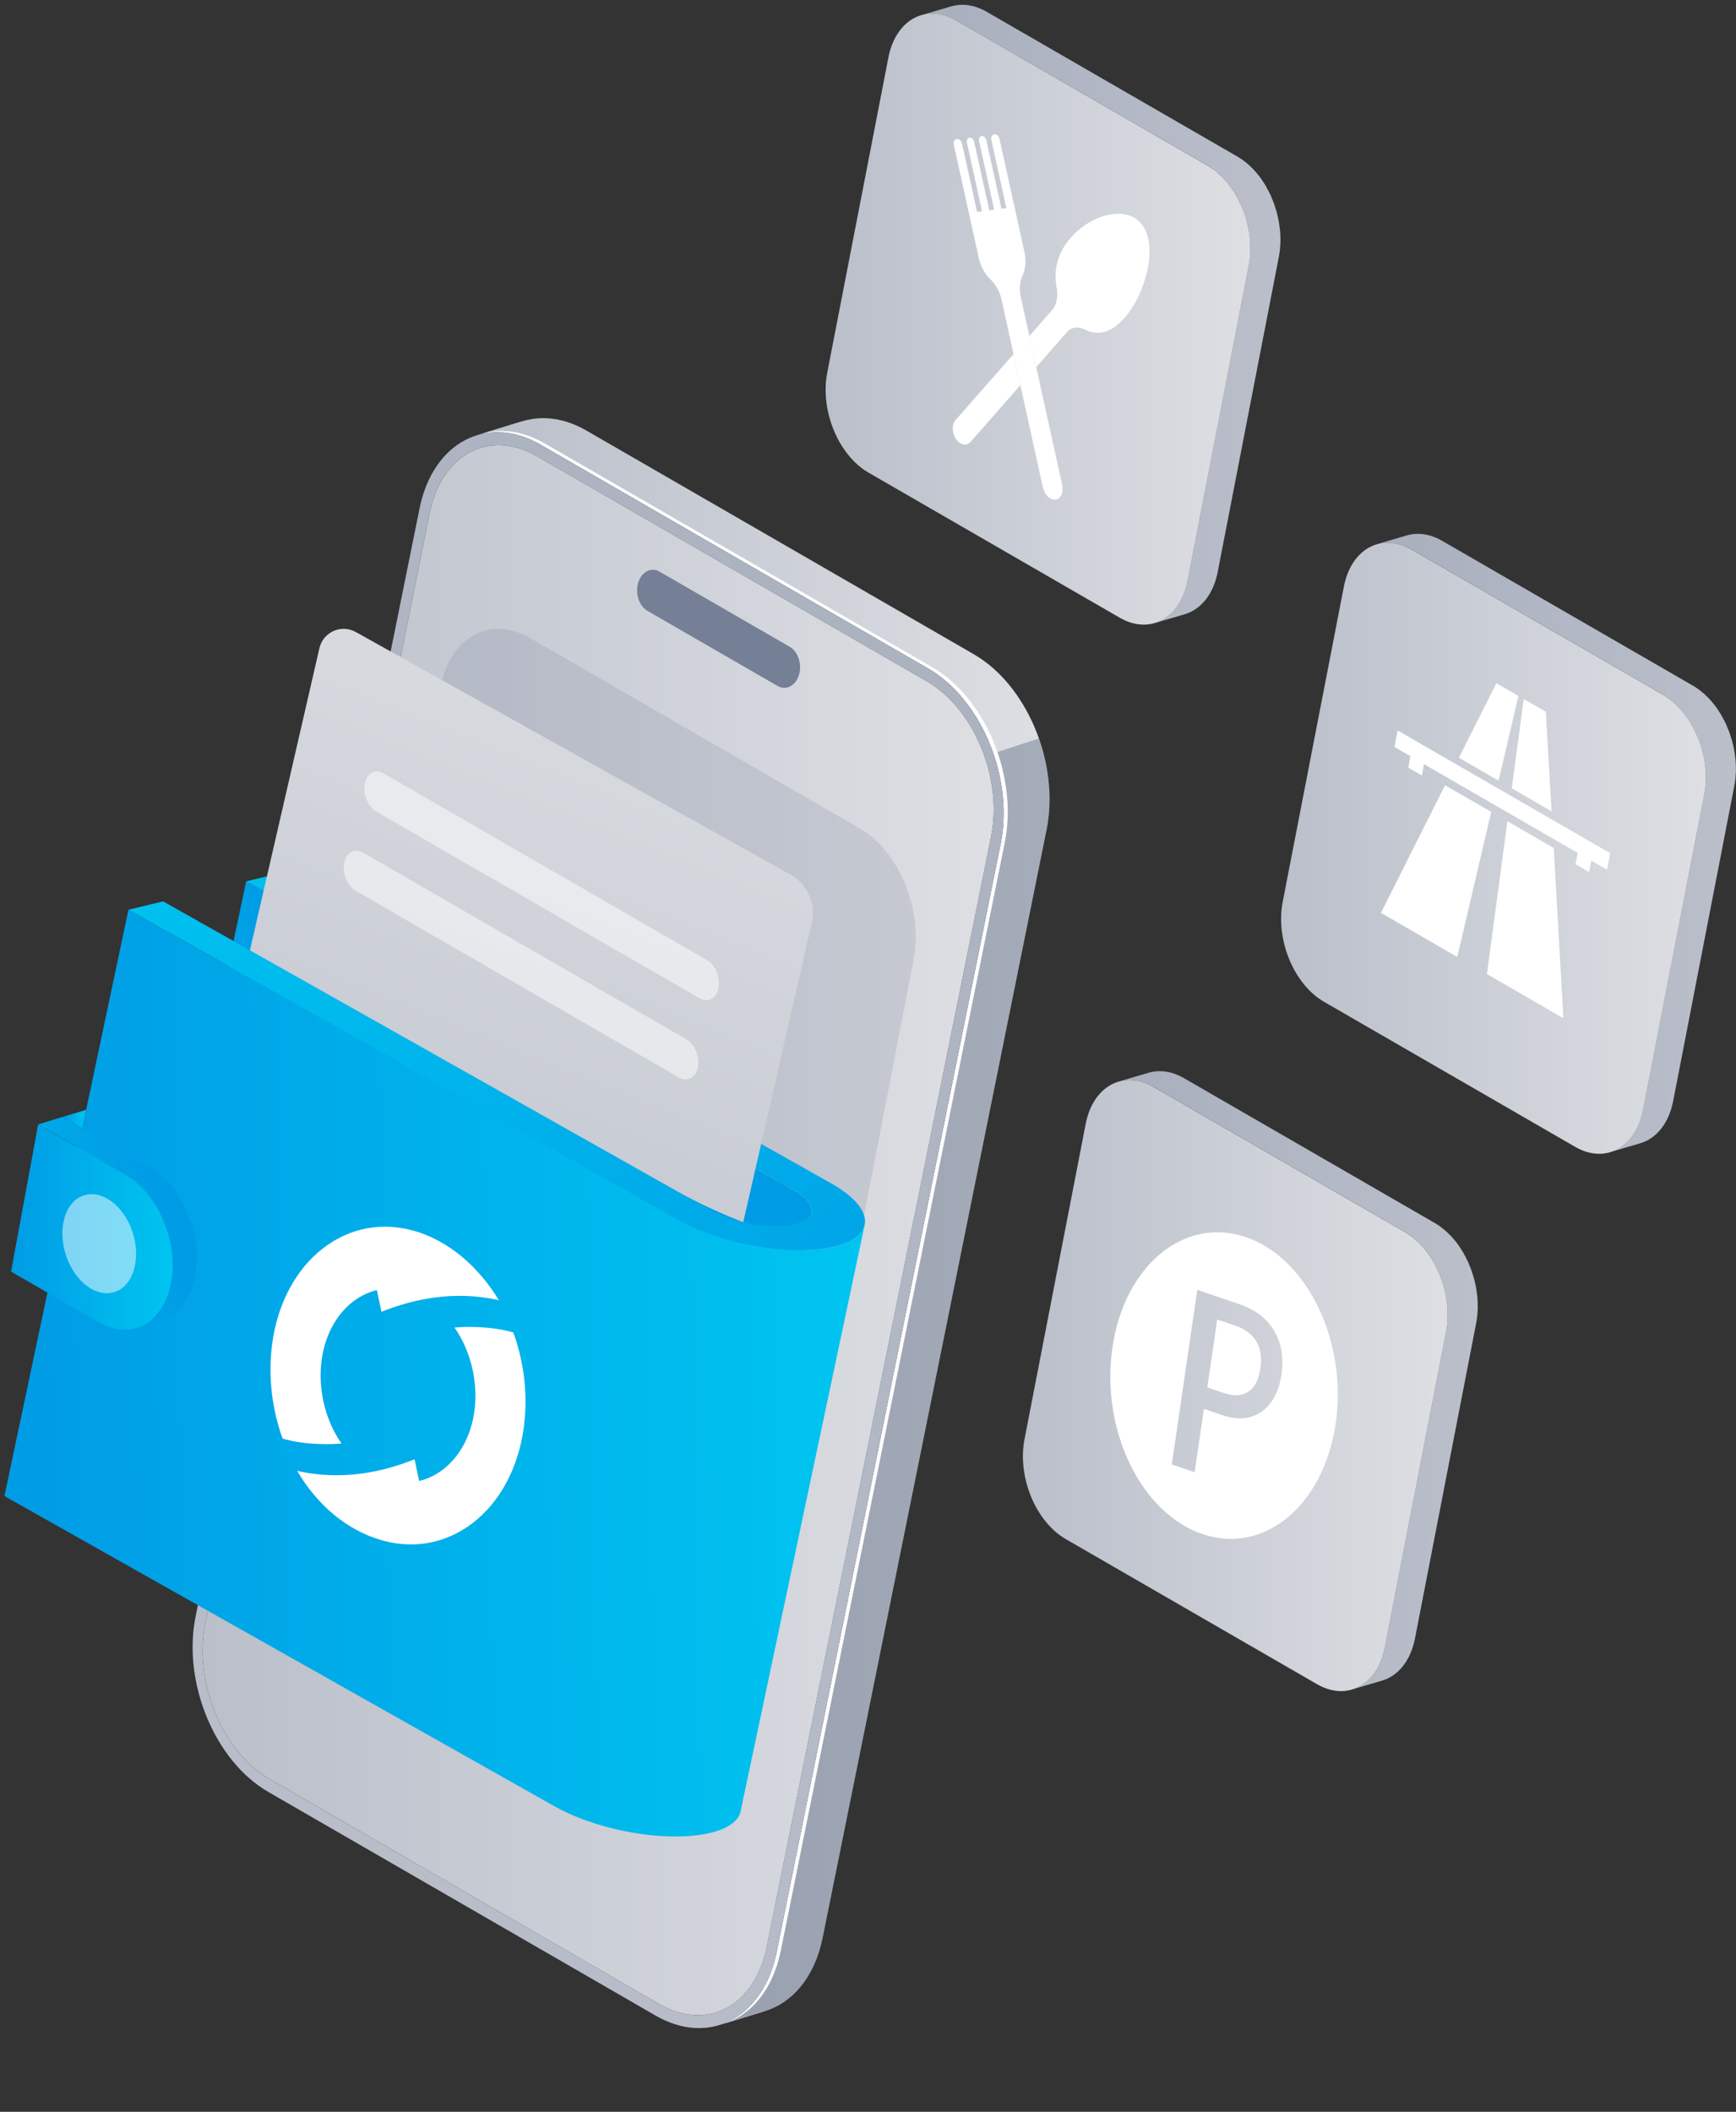 <svg width="319" height="388" viewBox="0 0 319 388" fill="none" xmlns="http://www.w3.org/2000/svg">
<rect x="0" y="0" width="319" height="388" fill="#333333" stroke="none"/>
<g clip-path="url(#clip0_602_23447)">
<path d="M229.756 46.054C229.768 45.654 229.762 45.253 229.745 44.852C229.745 44.75 229.734 44.654 229.723 44.553C229.706 44.27 229.683 43.988 229.649 43.706C229.598 43.237 229.536 42.775 229.452 42.306C229.44 42.244 229.435 42.182 229.423 42.12C229.327 41.623 229.215 41.132 229.085 40.647C229.045 40.5 229 40.359 228.955 40.212C228.859 39.879 228.752 39.54 228.639 39.213C228.582 39.044 228.515 38.88 228.452 38.711C228.334 38.394 228.204 38.078 228.069 37.768C228.001 37.61 227.928 37.452 227.854 37.294C227.657 36.876 227.442 36.464 227.216 36.063C227.177 35.99 227.137 35.911 227.098 35.843C227.047 35.758 226.996 35.679 226.945 35.595C226.787 35.329 226.618 35.064 226.449 34.81C226.37 34.691 226.285 34.578 226.206 34.466C226.065 34.268 225.924 34.076 225.777 33.89C225.613 33.681 225.444 33.483 225.274 33.28C225.15 33.139 225.032 32.998 224.902 32.857C224.716 32.659 224.529 32.473 224.337 32.287C224.213 32.168 224.089 32.044 223.965 31.925C223.75 31.734 223.519 31.553 223.293 31.372C223.18 31.282 223.073 31.186 222.955 31.101C222.61 30.847 222.255 30.61 221.888 30.401L175.719 3.764C175.42 3.595 175.121 3.442 174.827 3.307C174.731 3.261 174.636 3.228 174.534 3.188C174.336 3.103 174.133 3.024 173.936 2.957C173.8 2.912 173.67 2.872 173.535 2.833C173.394 2.793 173.253 2.748 173.117 2.72C172.982 2.686 172.846 2.663 172.716 2.641C172.581 2.612 172.44 2.59 172.304 2.573C172.129 2.55 171.949 2.533 171.774 2.522C171.706 2.522 171.644 2.511 171.576 2.505C171.333 2.494 171.091 2.499 170.848 2.516C170.808 2.516 170.769 2.528 170.729 2.528C170.532 2.545 170.34 2.567 170.148 2.595C170.075 2.607 170.007 2.618 169.933 2.635C169.719 2.674 169.51 2.72 169.307 2.782L174.85 1.156C174.985 1.116 175.127 1.077 175.268 1.049C175.335 1.032 175.409 1.021 175.482 1.009C175.55 0.998 175.623 0.981 175.691 0.97C175.883 0.936 176.075 0.913 176.272 0.902C176.312 0.902 176.352 0.891 176.385 0.891C176.397 0.891 176.408 0.891 176.414 0.891C176.645 0.879 176.876 0.874 177.108 0.885C177.17 0.885 177.238 0.896 177.3 0.896C177.441 0.908 177.576 0.913 177.718 0.925C177.757 0.925 177.797 0.942 177.83 0.942C177.966 0.958 178.107 0.987 178.243 1.009C178.378 1.032 178.513 1.06 178.649 1.088C178.79 1.122 178.926 1.162 179.067 1.201C179.168 1.229 179.264 1.252 179.366 1.286C179.4 1.297 179.434 1.314 179.467 1.325C179.665 1.393 179.863 1.472 180.066 1.557C180.162 1.596 180.263 1.63 180.359 1.675C180.658 1.811 180.952 1.963 181.251 2.133L227.414 28.787C227.781 28.996 228.136 29.233 228.481 29.487C228.594 29.572 228.706 29.668 228.819 29.758C229.045 29.933 229.271 30.113 229.491 30.311C229.621 30.424 229.739 30.548 229.864 30.667C230.056 30.853 230.248 31.039 230.434 31.237C230.558 31.372 230.682 31.513 230.801 31.654C230.97 31.852 231.139 32.055 231.303 32.264C231.354 32.326 231.41 32.383 231.455 32.45C231.551 32.575 231.642 32.71 231.732 32.84C231.817 32.953 231.896 33.071 231.975 33.184C232.15 33.438 232.313 33.704 232.472 33.969C232.522 34.054 232.573 34.133 232.624 34.217C232.635 34.234 232.647 34.251 232.652 34.268C232.686 34.325 232.709 34.387 232.742 34.443C232.968 34.844 233.183 35.256 233.38 35.674C233.414 35.741 233.448 35.803 233.482 35.865C233.521 35.956 233.555 36.052 233.595 36.148C233.73 36.458 233.86 36.774 233.979 37.09C234.018 37.192 234.069 37.294 234.103 37.401C234.125 37.463 234.142 37.531 234.165 37.593C234.278 37.92 234.385 38.253 234.481 38.592C234.515 38.705 234.56 38.818 234.588 38.936C234.594 38.965 234.6 38.998 234.611 39.027C234.741 39.512 234.859 40.003 234.95 40.5C234.95 40.511 234.95 40.522 234.955 40.528C234.967 40.579 234.967 40.635 234.978 40.686C235.062 41.149 235.125 41.612 235.175 42.08C235.181 42.142 235.198 42.21 235.204 42.272C235.226 42.492 235.232 42.707 235.249 42.927C235.254 43.029 235.266 43.125 235.271 43.226C235.288 43.605 235.294 43.983 235.288 44.361C235.288 44.383 235.288 44.406 235.288 44.429C235.283 44.733 235.254 45.038 235.232 45.343C235.221 45.495 235.215 45.654 235.198 45.806C235.147 46.263 235.085 46.715 235 47.161L223.762 105.076C222.955 109.236 220.629 111.996 217.699 112.854L212.156 114.48C215.08 113.622 217.411 110.862 218.219 106.701L229.457 48.786C229.542 48.34 229.61 47.889 229.655 47.432C229.672 47.279 229.672 47.121 229.689 46.969C229.711 46.664 229.739 46.359 229.745 46.054H229.756Z" fill="url(#paint0_linear_602_23447)"/>
<path d="M175.719 3.764C170.182 0.569 164.599 3.606 163.25 10.554L152.011 68.469C150.662 75.412 154.055 83.637 159.598 86.838L205.761 113.492C211.298 116.687 216.881 113.644 218.23 106.701L229.469 48.786C230.818 41.838 227.425 33.619 221.882 30.418L175.719 3.764Z" fill="url(#paint1_linear_602_23447)"/>
<path d="M186.247 65.049L175.578 77.185C174.799 78.071 174.946 79.911 175.968 81.029C176.137 81.215 176.312 81.356 176.498 81.463C177.147 81.842 177.864 81.734 178.339 81.198L187.5 70.772L186.241 65.049M208.408 39.997C205.191 38.14 199.964 40.014 196.752 43.672C194.279 46.489 193.596 49.672 194.149 52.67C194.46 54.357 194.206 55.983 193.348 56.96L189.148 61.735L190.407 67.453L196.063 61.018C196.921 60.047 198.191 59.934 199.427 60.572C201.629 61.696 204.141 61.25 206.613 58.433C210.463 54.053 212.766 45.614 210.039 41.538C209.593 40.866 209.035 40.353 208.402 39.992" fill="white"/>
<path d="M183.159 24.768C183.39 24.903 183.594 25.185 183.667 25.53L188.239 46.269C188.6 47.917 188.442 49.463 187.901 50.626C187.393 51.71 187.263 53.116 187.573 54.544L189.159 61.741L190.418 67.459L195.165 88.999C195.425 90.201 195.092 91.376 194.296 91.703C193.873 91.884 193.415 91.816 192.998 91.579C192.371 91.218 191.841 90.461 191.637 89.547L187.5 70.772L186.241 65.049L184.023 54.995C183.707 53.567 182.978 52.269 182.036 51.371C181.02 50.401 180.207 48.978 179.84 47.335L175.273 26.602C175.155 26.089 175.364 25.631 175.73 25.586L175.917 25.564C176.035 25.547 176.159 25.581 176.272 25.643C176.504 25.778 176.707 26.06 176.78 26.405L179.541 38.93L180.455 38.812L177.695 26.292C177.582 25.778 177.791 25.321 178.158 25.281C178.282 25.264 178.406 25.293 178.519 25.36C178.75 25.496 178.948 25.778 179.021 26.117L181.782 38.642L182.69 38.53L179.93 26.004C179.817 25.49 180.026 25.044 180.393 24.994C180.512 24.977 180.636 25.01 180.749 25.073C180.98 25.208 181.183 25.49 181.262 25.835L184.017 38.355L184.931 38.236L182.177 25.716C182.064 25.202 182.267 24.751 182.634 24.706L182.803 24.683C182.922 24.666 183.046 24.7 183.159 24.768Z" fill="white"/>
<path d="M313.446 143.273C313.457 142.873 313.451 142.472 313.434 142.071C313.434 141.969 313.423 141.873 313.412 141.772C313.395 141.49 313.372 141.207 313.338 140.925C313.288 140.457 313.225 139.994 313.141 139.525C313.129 139.463 313.124 139.401 313.113 139.339C313.017 138.842 312.904 138.351 312.774 137.866C312.734 137.719 312.689 137.578 312.644 137.431C312.548 137.098 312.441 136.759 312.328 136.432C312.271 136.263 312.204 136.099 312.142 135.93C312.023 135.613 311.893 135.297 311.758 134.987C311.69 134.829 311.617 134.671 311.543 134.513C311.346 134.095 311.131 133.683 310.905 133.282C310.866 133.209 310.826 133.13 310.787 133.062C310.736 132.977 310.685 132.898 310.635 132.814C310.476 132.548 310.307 132.283 310.138 132.029C310.059 131.91 309.974 131.798 309.895 131.685C309.754 131.487 309.613 131.295 309.466 131.109C309.302 130.9 309.133 130.703 308.964 130.499C308.839 130.358 308.721 130.217 308.591 130.076C308.405 129.878 308.219 129.692 308.027 129.506C307.902 129.387 307.778 129.263 307.654 129.145C307.44 128.953 307.208 128.772 306.982 128.591C306.869 128.501 306.762 128.405 306.644 128.32C306.299 128.066 305.944 127.829 305.577 127.62L259.414 100.966C259.115 100.797 258.816 100.644 258.522 100.509C258.426 100.464 258.33 100.43 258.229 100.39C258.031 100.306 257.828 100.227 257.63 100.159C257.495 100.114 257.365 100.074 257.23 100.035C257.089 99.995 256.947 99.95 256.812 99.922C256.676 99.888 256.541 99.865 256.411 99.843C256.276 99.814 256.135 99.792 255.999 99.775C255.824 99.752 255.643 99.736 255.468 99.724C255.401 99.724 255.339 99.713 255.271 99.707C255.028 99.696 254.785 99.702 254.543 99.719C254.503 99.719 254.464 99.73 254.424 99.73C254.227 99.747 254.035 99.769 253.843 99.798C253.769 99.809 253.702 99.82 253.628 99.837C253.414 99.877 253.205 99.922 253.002 99.984L258.545 98.358C258.68 98.319 258.821 98.279 258.963 98.251C259.03 98.234 259.104 98.223 259.177 98.211C259.245 98.2 259.318 98.183 259.386 98.172C259.578 98.138 259.77 98.115 259.967 98.104C260.007 98.104 260.046 98.093 260.08 98.093C260.092 98.093 260.103 98.093 260.108 98.093C260.34 98.082 260.571 98.076 260.803 98.087C260.865 98.087 260.933 98.099 260.995 98.099C261.136 98.11 261.271 98.115 261.412 98.127C261.452 98.127 261.491 98.144 261.525 98.144C261.661 98.161 261.802 98.189 261.937 98.211C262.073 98.234 262.208 98.262 262.344 98.29C262.485 98.324 262.62 98.364 262.761 98.403C262.863 98.431 262.959 98.454 263.061 98.488C263.095 98.499 263.128 98.516 263.162 98.528C263.36 98.595 263.557 98.674 263.761 98.759C263.857 98.798 263.958 98.832 264.054 98.877C264.353 99.013 264.647 99.165 264.946 99.335L311.109 125.989C311.476 126.198 311.831 126.435 312.176 126.689C312.288 126.774 312.401 126.87 312.514 126.96C312.74 127.135 312.966 127.316 313.186 127.513C313.316 127.626 313.434 127.75 313.558 127.869C313.75 128.055 313.942 128.241 314.129 128.439C314.253 128.574 314.377 128.716 314.496 128.857C314.665 129.054 314.834 129.257 314.998 129.466C315.049 129.528 315.105 129.585 315.15 129.653C315.246 129.777 315.337 129.912 315.427 130.042C315.512 130.155 315.591 130.274 315.67 130.386C315.845 130.64 316.008 130.906 316.166 131.171C316.217 131.256 316.268 131.335 316.319 131.419C316.33 131.436 316.341 131.453 316.347 131.47C316.381 131.527 316.403 131.589 316.437 131.645C316.663 132.046 316.878 132.458 317.075 132.876C317.109 132.943 317.143 133.006 317.177 133.068C317.216 133.158 317.25 133.254 317.29 133.35C317.425 133.66 317.555 133.976 317.674 134.293C317.713 134.394 317.764 134.496 317.798 134.603C317.82 134.665 317.837 134.733 317.86 134.795C317.973 135.122 318.08 135.455 318.176 135.794C318.21 135.907 318.255 136.02 318.283 136.138C318.289 136.167 318.294 136.2 318.306 136.229C318.436 136.714 318.554 137.205 318.644 137.702C318.644 137.713 318.644 137.725 318.65 137.73C318.661 137.781 318.661 137.837 318.673 137.888C318.757 138.351 318.819 138.814 318.87 139.283C318.876 139.345 318.893 139.412 318.898 139.474C318.921 139.695 318.927 139.909 318.944 140.129C318.949 140.231 318.961 140.327 318.966 140.428C318.983 140.807 318.989 141.185 318.983 141.563C318.983 141.586 318.983 141.608 318.983 141.631C318.977 141.936 318.949 142.24 318.927 142.545C318.915 142.698 318.91 142.856 318.893 143.008C318.842 143.465 318.78 143.917 318.695 144.363L307.457 202.278C306.649 206.438 304.324 209.198 301.394 210.056L295.851 211.682C298.775 210.824 301.106 208.064 301.913 203.904L313.152 145.988C313.237 145.543 313.304 145.091 313.35 144.634C313.367 144.481 313.367 144.323 313.384 144.171C313.406 143.866 313.434 143.561 313.44 143.256L313.446 143.273Z" fill="url(#paint2_linear_602_23447)"/>
<path d="M259.414 100.983C253.877 97.788 248.294 100.825 246.945 107.773L235.706 165.688C234.357 172.631 237.75 180.856 243.293 184.056L289.455 210.711C294.993 213.906 300.576 210.863 301.925 203.92L313.163 146.005C314.512 139.056 311.12 130.838 305.577 127.637L259.414 100.983Z" fill="url(#paint3_linear_602_23447)"/>
<path d="M276.998 150.882L285.504 155.798L287.288 187.082L273.233 178.964L276.998 150.882Z" fill="white"/>
<path d="M279.995 128.422L284.054 130.77L285.115 149.065L277.794 144.837L279.995 128.422Z" fill="white"/>
<path d="M274.96 125.515L279.019 127.863L275.378 143.437L268.079 139.226L274.96 125.515Z" fill="white"/>
<path d="M265.539 144.267L274.017 149.166L267.785 175.821L253.758 167.72L265.539 144.267Z" fill="white"/>
<path d="M256.818 134.202L273.978 144.114L278.714 146.846L295.868 156.747L295.309 159.795L292.408 158.119L292.018 160.23L289.518 158.785L289.902 156.696L278.149 149.917L273.419 147.179L261.661 140.394L261.283 142.483L258.782 141.038L259.166 138.927L256.259 137.25L256.818 134.202Z" fill="white"/>
<path d="M98.674 83.818C89.97 78.788 81.147 83.428 78.974 94.181L37.717 298.295C35.544 309.048 40.844 321.839 49.548 326.863L121.157 368.205C129.862 373.235 138.684 368.595 140.857 357.842L182.115 153.728C184.288 142.975 178.988 130.184 170.284 125.16L98.674 83.818Z" fill="url(#paint4_linear_602_23447)"/>
<path d="M87.639 79.968C87.842 79.906 88.051 79.849 88.26 79.798C88.553 79.719 88.853 79.663 89.152 79.606C89.231 79.595 89.304 79.584 89.377 79.573C89.637 79.533 89.903 79.499 90.168 79.471C90.219 79.465 90.269 79.46 90.326 79.454C90.659 79.426 90.998 79.414 91.336 79.414H91.562C91.906 79.42 92.251 79.437 92.601 79.465C92.719 79.477 92.843 79.493 92.962 79.505C93.086 79.522 93.205 79.533 93.329 79.55C93.453 79.567 93.577 79.589 93.701 79.612C93.826 79.635 93.95 79.651 94.074 79.674L94.447 79.759C94.571 79.787 94.695 79.809 94.819 79.843C94.943 79.872 95.073 79.911 95.197 79.945C95.321 79.979 95.446 80.013 95.575 80.052C95.632 80.069 95.688 80.086 95.745 80.109C95.976 80.176 96.202 80.255 96.433 80.34C96.529 80.374 96.625 80.413 96.721 80.447C96.913 80.521 97.105 80.6 97.303 80.684C97.404 80.73 97.506 80.775 97.608 80.82C97.805 80.905 98.003 81.001 98.206 81.102C98.296 81.142 98.386 81.187 98.477 81.232C98.765 81.379 99.047 81.537 99.335 81.701L170.521 122.8C170.831 122.975 171.136 123.167 171.435 123.359C171.542 123.426 171.638 123.5 171.746 123.568C171.937 123.703 172.135 123.833 172.327 123.974C172.451 124.059 172.564 124.149 172.683 124.239C172.852 124.369 173.027 124.493 173.196 124.629C173.32 124.73 173.445 124.838 173.563 124.939C173.721 125.069 173.885 125.199 174.037 125.334C174.167 125.447 174.286 125.56 174.41 125.673C174.557 125.809 174.709 125.944 174.856 126.085C174.98 126.204 175.099 126.328 175.223 126.452C175.364 126.593 175.505 126.729 175.646 126.875L176.002 127.265C176.137 127.412 176.273 127.558 176.408 127.705C176.521 127.841 176.64 127.982 176.752 128.117C176.882 128.27 177.012 128.422 177.136 128.574C177.181 128.625 177.221 128.682 177.26 128.733C177.593 129.15 177.915 129.579 178.231 130.02C178.277 130.087 178.327 130.155 178.378 130.223C178.7 130.68 179.005 131.148 179.304 131.628C179.372 131.741 179.439 131.848 179.507 131.961C179.699 132.283 179.891 132.605 180.072 132.932C180.122 133.023 180.179 133.113 180.23 133.209C180.455 133.621 180.67 134.044 180.884 134.468C180.941 134.58 180.992 134.699 181.048 134.818C181.184 135.105 181.319 135.388 181.449 135.681C181.511 135.822 181.573 135.969 181.635 136.116C181.754 136.392 181.872 136.669 181.979 136.951C182.042 137.092 182.098 137.239 182.154 137.386C182.267 137.679 182.369 137.967 182.476 138.261C182.516 138.385 182.561 138.504 182.606 138.628C182.747 139.045 182.877 139.463 183.007 139.881C183.024 139.943 183.041 140.005 183.058 140.067C183.165 140.434 183.266 140.801 183.362 141.168C183.396 141.315 183.43 141.461 183.464 141.603C183.537 141.896 183.605 142.19 183.667 142.483C183.701 142.636 183.735 142.788 183.763 142.946C183.831 143.279 183.893 143.618 183.949 143.956C183.972 144.086 184 144.216 184.017 144.346C184.091 144.803 184.158 145.26 184.209 145.723C184.215 145.768 184.22 145.813 184.226 145.864C184.283 146.367 184.322 146.869 184.356 147.371C184.362 147.496 184.373 147.62 184.378 147.744C184.407 148.275 184.424 148.811 184.424 149.341C184.424 149.466 184.418 149.584 184.418 149.708C184.418 150.019 184.407 150.335 184.395 150.651C184.39 150.803 184.378 150.961 184.373 151.12C184.356 151.407 184.333 151.695 184.311 151.978C184.294 152.136 184.283 152.294 184.266 152.452C184.232 152.751 184.198 153.05 184.158 153.344C184.136 153.485 184.119 153.62 184.102 153.756C184.034 154.185 183.961 154.614 183.876 155.037L142.72 358.632C141.281 365.755 137.256 370.502 132.182 372.06L139.858 369.701C144.927 368.149 148.958 363.401 150.397 356.278L191.553 152.683C191.638 152.26 191.711 151.831 191.779 151.402C191.796 151.266 191.813 151.125 191.83 150.99C191.875 150.691 191.909 150.397 191.942 150.098C191.959 149.94 191.971 149.782 191.988 149.624C192.01 149.336 192.033 149.048 192.05 148.76C192.05 148.608 192.067 148.45 192.072 148.292C192.084 147.981 192.095 147.665 192.095 147.349C192.095 147.23 192.1 147.106 192.1 146.982C192.1 146.451 192.084 145.921 192.055 145.384C192.055 145.26 192.038 145.136 192.033 145.018C191.999 144.51 191.954 144.007 191.897 143.505C191.897 143.46 191.892 143.414 191.886 143.369C191.835 142.906 191.767 142.444 191.694 141.986C191.677 141.857 191.649 141.727 191.626 141.597C191.57 141.258 191.508 140.925 191.44 140.586C191.412 140.434 191.378 140.282 191.344 140.124C191.282 139.83 191.214 139.542 191.141 139.249C191.107 139.102 191.073 138.961 191.034 138.814C190.943 138.441 190.842 138.075 190.734 137.708C190.712 137.646 190.701 137.589 190.684 137.527C190.554 137.104 190.418 136.686 190.277 136.268C190.238 136.15 190.193 136.031 190.153 135.907C190.046 135.613 189.939 135.32 189.831 135.032C189.775 134.885 189.718 134.739 189.656 134.592C189.549 134.315 189.431 134.039 189.312 133.762C189.25 133.615 189.188 133.468 189.126 133.322C188.996 133.034 188.86 132.746 188.725 132.464C188.668 132.345 188.618 132.227 188.556 132.114C188.347 131.685 188.132 131.267 187.906 130.849C187.856 130.759 187.799 130.669 187.748 130.578C187.568 130.251 187.376 129.924 187.184 129.607C187.116 129.495 187.048 129.382 186.981 129.274C186.682 128.795 186.371 128.326 186.055 127.869C186.004 127.795 185.953 127.728 185.903 127.66C185.592 127.22 185.27 126.791 184.937 126.373C184.892 126.322 184.858 126.271 184.813 126.221C184.689 126.063 184.559 125.91 184.429 125.758C184.316 125.622 184.198 125.487 184.085 125.351C183.949 125.199 183.814 125.052 183.679 124.905C183.56 124.776 183.441 124.646 183.323 124.522C183.182 124.375 183.041 124.234 182.894 124.093C182.775 123.974 182.657 123.85 182.533 123.731C182.386 123.59 182.233 123.455 182.087 123.319C181.963 123.206 181.838 123.088 181.714 122.981C181.562 122.845 181.398 122.715 181.24 122.58C181.116 122.478 180.997 122.377 180.873 122.275C180.704 122.139 180.529 122.015 180.359 121.885C180.241 121.795 180.122 121.699 180.004 121.614C179.812 121.473 179.614 121.344 179.417 121.214C179.315 121.146 179.214 121.073 179.112 121.005C178.813 120.807 178.508 120.621 178.197 120.44L107.012 79.341C106.724 79.177 106.442 79.025 106.154 78.878C106.063 78.833 105.973 78.788 105.883 78.743C105.68 78.647 105.482 78.551 105.284 78.46C105.183 78.415 105.081 78.37 104.974 78.325C104.782 78.246 104.59 78.167 104.398 78.094C104.302 78.054 104.206 78.02 104.11 77.981C103.879 77.902 103.647 77.823 103.422 77.749C103.365 77.732 103.309 77.71 103.247 77.693C103.122 77.653 102.998 77.625 102.874 77.591C102.75 77.552 102.62 77.518 102.496 77.484C102.372 77.456 102.247 77.427 102.123 77.405C101.999 77.377 101.875 77.343 101.751 77.32C101.627 77.298 101.502 77.275 101.378 77.258C101.254 77.236 101.13 77.213 101.006 77.196C100.881 77.179 100.763 77.168 100.639 77.151C100.515 77.134 100.396 77.123 100.277 77.111C99.927 77.078 99.583 77.066 99.239 77.061H99.013C98.674 77.061 98.336 77.072 98.003 77.1C97.946 77.1 97.895 77.111 97.839 77.117C97.579 77.14 97.314 77.173 97.054 77.213C96.981 77.224 96.902 77.236 96.829 77.252C96.529 77.303 96.23 77.365 95.937 77.439C95.829 77.467 95.728 77.49 95.626 77.518C95.519 77.546 95.412 77.58 95.31 77.614L87.639 79.968Z" fill="white"/>
<path d="M88.395 79.736C88.598 79.674 88.807 79.618 89.016 79.567C89.309 79.488 89.609 79.431 89.908 79.375C89.987 79.364 90.06 79.352 90.134 79.341C90.393 79.302 90.659 79.268 90.924 79.239C90.975 79.234 91.025 79.228 91.082 79.222C91.415 79.194 91.754 79.183 92.092 79.183H92.318C92.662 79.189 93.007 79.206 93.357 79.234C93.475 79.245 93.6 79.262 93.718 79.273C93.842 79.29 93.961 79.302 94.085 79.318C94.209 79.335 94.333 79.358 94.457 79.38C94.582 79.403 94.706 79.42 94.83 79.443C94.954 79.471 95.078 79.499 95.203 79.527C95.327 79.555 95.451 79.578 95.575 79.612C95.699 79.64 95.829 79.68 95.953 79.714C96.078 79.747 96.202 79.781 96.332 79.821C96.388 79.838 96.444 79.855 96.501 79.877C96.732 79.945 96.958 80.024 97.189 80.109C97.285 80.143 97.381 80.182 97.477 80.216C97.669 80.289 97.861 80.368 98.059 80.453C98.16 80.498 98.262 80.543 98.364 80.588C98.561 80.673 98.759 80.769 98.962 80.871C99.052 80.91 99.143 80.955 99.233 81.001C99.521 81.147 99.803 81.305 100.091 81.469L171.277 122.568C171.587 122.743 171.892 122.935 172.191 123.127C172.298 123.195 172.394 123.268 172.502 123.336C172.694 123.472 172.891 123.601 173.083 123.743C173.207 123.827 173.32 123.918 173.439 124.008C173.608 124.138 173.783 124.262 173.952 124.397C174.077 124.499 174.201 124.606 174.319 124.708C174.477 124.838 174.641 124.967 174.793 125.103C174.923 125.216 175.042 125.329 175.166 125.442C175.313 125.577 175.465 125.713 175.612 125.854C175.736 125.972 175.855 126.096 175.979 126.221C176.12 126.362 176.261 126.497 176.402 126.644C176.521 126.774 176.639 126.904 176.758 127.033C176.893 127.18 177.029 127.327 177.164 127.474C177.277 127.609 177.396 127.75 177.509 127.886C177.638 128.038 177.768 128.191 177.892 128.343C177.938 128.394 177.977 128.45 178.017 128.501C178.35 128.919 178.671 129.348 178.987 129.788C179.033 129.856 179.083 129.924 179.134 129.991C179.456 130.448 179.761 130.917 180.06 131.397C180.128 131.51 180.195 131.617 180.263 131.73C180.455 132.052 180.647 132.373 180.828 132.701C180.878 132.791 180.935 132.881 180.986 132.977C181.211 133.389 181.426 133.813 181.64 134.236C181.697 134.349 181.748 134.468 181.804 134.586C181.94 134.874 182.075 135.156 182.205 135.45C182.267 135.591 182.329 135.738 182.391 135.884C182.51 136.161 182.628 136.438 182.736 136.72C182.798 136.861 182.854 137.008 182.911 137.154C183.023 137.448 183.125 137.736 183.232 138.029C183.249 138.075 183.261 138.12 183.277 138.165C183.306 138.244 183.334 138.317 183.362 138.396C183.503 138.814 183.633 139.232 183.763 139.649C183.78 139.712 183.797 139.774 183.814 139.836C183.921 140.203 184.023 140.57 184.119 140.936C184.152 141.083 184.186 141.23 184.22 141.371C184.294 141.665 184.361 141.958 184.423 142.252C184.457 142.404 184.491 142.556 184.519 142.715C184.587 143.048 184.649 143.386 184.706 143.725C184.728 143.855 184.756 143.985 184.773 144.114C184.847 144.572 184.914 145.029 184.965 145.492C184.971 145.537 184.977 145.582 184.982 145.633C185.039 146.135 185.078 146.638 185.112 147.14C185.118 147.264 185.129 147.388 185.135 147.513C185.163 148.043 185.18 148.579 185.18 149.11C185.18 149.234 185.174 149.353 185.174 149.477C185.174 149.787 185.163 150.103 185.152 150.42C185.152 150.572 185.135 150.73 185.129 150.888C185.112 151.176 185.089 151.464 185.067 151.746C185.05 151.904 185.039 152.062 185.022 152.22C184.988 152.519 184.954 152.819 184.914 153.112C184.892 153.253 184.875 153.389 184.858 153.524C184.79 153.953 184.717 154.382 184.632 154.806L143.476 358.4C142.037 365.524 138.012 370.271 132.938 371.829L140.615 369.469C145.683 367.917 149.714 363.17 151.153 356.046L192.309 152.452C192.394 152.028 192.467 151.599 192.535 151.17C192.552 151.035 192.569 150.894 192.586 150.758C192.631 150.459 192.665 150.166 192.699 149.866C192.715 149.708 192.727 149.55 192.744 149.392C192.766 149.104 192.789 148.816 192.806 148.529C192.811 148.376 192.823 148.218 192.828 148.06C192.84 147.75 192.851 147.434 192.851 147.117C192.851 146.999 192.857 146.875 192.857 146.75C192.857 146.22 192.84 145.689 192.811 145.153C192.806 145.029 192.794 144.905 192.789 144.786C192.755 144.278 192.71 143.776 192.653 143.273C192.653 143.228 192.648 143.183 192.642 143.138C192.591 142.675 192.524 142.212 192.45 141.755C192.433 141.625 192.405 141.495 192.382 141.365C192.326 141.027 192.264 140.694 192.196 140.355C192.168 140.203 192.134 140.05 192.1 139.892C192.038 139.599 191.97 139.311 191.897 139.017C191.863 138.87 191.829 138.729 191.79 138.583C191.699 138.21 191.598 137.843 191.491 137.476C191.468 137.414 191.457 137.358 191.44 137.296C191.31 136.872 191.174 136.454 191.033 136.037C190.994 135.918 190.949 135.8 190.909 135.676C190.802 135.382 190.695 135.088 190.587 134.801C190.531 134.654 190.475 134.507 190.412 134.36C190.305 134.084 190.187 133.807 190.068 133.531C190.006 133.384 189.944 133.237 189.882 133.09C189.752 132.802 189.617 132.514 189.481 132.232C189.425 132.114 189.374 131.995 189.312 131.882C189.103 131.453 188.888 131.036 188.663 130.618C188.612 130.528 188.555 130.437 188.504 130.347C188.324 130.019 188.132 129.692 187.94 129.376C187.872 129.263 187.805 129.15 187.737 129.043C187.438 128.563 187.127 128.095 186.811 127.637C186.76 127.564 186.709 127.496 186.659 127.429C186.348 126.988 186.026 126.559 185.693 126.142C185.648 126.091 185.614 126.04 185.569 125.989C185.445 125.831 185.315 125.679 185.185 125.526C185.072 125.391 184.954 125.255 184.841 125.12C184.706 124.967 184.57 124.821 184.435 124.674C184.316 124.544 184.198 124.414 184.079 124.29C183.938 124.143 183.797 124.002 183.65 123.861C183.531 123.743 183.413 123.618 183.289 123.5C183.142 123.359 182.99 123.223 182.843 123.088C182.719 122.975 182.594 122.856 182.47 122.749C182.318 122.614 182.154 122.484 181.996 122.348C181.872 122.247 181.753 122.145 181.629 122.043C181.46 121.908 181.285 121.784 181.116 121.654C180.997 121.564 180.878 121.468 180.76 121.383C180.568 121.242 180.37 121.112 180.173 120.982C180.071 120.915 179.97 120.841 179.868 120.773C179.569 120.576 179.264 120.39 178.954 120.209L107.768 79.11C107.48 78.946 107.198 78.793 106.91 78.647C106.819 78.602 106.729 78.556 106.639 78.511C106.436 78.415 106.238 78.319 106.04 78.229C105.939 78.184 105.837 78.139 105.73 78.094C105.538 78.014 105.346 77.936 105.154 77.862C105.058 77.823 104.962 77.789 104.866 77.749C104.635 77.67 104.403 77.591 104.178 77.518C104.121 77.501 104.065 77.478 104.003 77.461C103.879 77.422 103.754 77.394 103.63 77.36C103.506 77.32 103.376 77.286 103.252 77.252C103.128 77.224 103.004 77.196 102.879 77.173C102.755 77.145 102.631 77.111 102.507 77.089C102.383 77.066 102.259 77.044 102.134 77.027C102.01 77.004 101.886 76.981 101.762 76.965C101.638 76.948 101.519 76.936 101.395 76.919C101.271 76.903 101.152 76.891 101.034 76.88C100.684 76.846 100.339 76.835 99.995 76.829H99.769C99.43 76.829 99.092 76.84 98.759 76.869C98.702 76.874 98.651 76.88 98.595 76.885C98.335 76.908 98.07 76.942 97.81 76.981C97.737 76.993 97.658 77.004 97.585 77.021C97.285 77.072 96.986 77.134 96.693 77.207C96.585 77.236 96.484 77.258 96.382 77.286C96.275 77.314 96.168 77.348 96.066 77.382L88.395 79.736Z" fill="url(#paint5_linear_602_23447)"/>
<path d="M170.521 122.8C180.348 128.473 186.331 142.906 183.876 155.037L142.72 358.631C140.265 370.768 130.307 376 120.486 370.327L49.3 329.228C39.472 323.555 33.495 309.121 35.944 296.985L77.1 93.391C79.55 81.26 89.507 76.028 99.335 81.701L170.521 122.8ZM37.711 298.295C35.538 309.048 40.838 321.839 49.542 326.863L121.152 368.205C129.856 373.234 138.679 368.594 140.852 357.841L182.109 153.727C184.282 142.974 178.982 130.183 170.278 125.159L98.669 83.817C89.965 78.788 81.142 83.428 78.969 94.181L37.711 298.295Z" fill="url(#paint6_linear_602_23447)"/>
<path opacity="0.4" d="M132.938 371.829L140.615 369.47C145.684 367.917 149.714 363.17 151.154 356.046L192.309 152.452C192.394 152.029 192.467 151.6 192.535 151.171C192.552 151.035 192.569 150.894 192.586 150.759C192.631 150.459 192.665 150.166 192.699 149.867C192.716 149.709 192.727 149.551 192.744 149.392C192.767 149.105 192.789 148.817 192.806 148.529C192.812 148.376 192.823 148.218 192.829 148.06C192.84 147.75 192.851 147.434 192.851 147.118C192.851 146.999 192.857 146.875 192.857 146.751C192.857 146.22 192.84 145.69 192.812 145.153C192.806 145.029 192.795 144.905 192.789 144.786C192.755 144.278 192.71 143.776 192.654 143.274C192.654 143.228 192.648 143.183 192.642 143.138C192.592 142.675 192.524 142.212 192.45 141.755C192.434 141.625 192.405 141.496 192.383 141.366C192.326 141.027 192.264 140.694 192.196 140.355C192.168 140.203 192.134 140.05 192.101 139.892C192.038 139.599 191.971 139.311 191.897 139.017C191.863 138.871 191.83 138.73 191.79 138.583C191.7 138.21 191.598 137.843 191.491 137.476C191.468 137.414 191.457 137.358 191.44 137.296C191.31 136.872 191.175 136.455 191.034 136.037C190.994 135.919 190.949 135.8 190.909 135.676L183.278 138.165C183.306 138.244 183.334 138.318 183.362 138.397C183.504 138.814 183.633 139.232 183.763 139.65C183.78 139.712 183.797 139.774 183.814 139.836C183.921 140.203 184.023 140.57 184.119 140.937C184.153 141.083 184.187 141.23 184.22 141.371C184.294 141.665 184.362 141.958 184.424 142.252C184.458 142.404 184.491 142.557 184.52 142.715C184.587 143.048 184.649 143.386 184.706 143.725C184.728 143.855 184.757 143.985 184.774 144.115C184.847 144.572 184.915 145.029 184.966 145.492C184.971 145.537 184.977 145.582 184.982 145.633C185.039 146.135 185.078 146.638 185.112 147.14C185.118 147.264 185.129 147.389 185.135 147.513C185.163 148.043 185.18 148.58 185.18 149.11C185.18 149.234 185.174 149.353 185.174 149.477C185.174 149.788 185.163 150.104 185.152 150.42C185.152 150.572 185.135 150.73 185.129 150.888C185.112 151.176 185.09 151.464 185.067 151.746C185.05 151.904 185.039 152.062 185.022 152.221C184.988 152.52 184.954 152.819 184.915 153.112C184.892 153.253 184.875 153.389 184.858 153.524C184.791 153.953 184.717 154.382 184.633 154.806L143.477 358.4C142.037 365.524 138.013 370.271 132.938 371.829Z" fill="#525F7B"/>
<path d="M121.214 105.035L145.131 118.842C146.677 119.734 147.422 122.065 146.801 124.047C146.181 126.028 144.425 126.92 142.878 126.028L118.962 112.221C117.415 111.329 116.664 108.992 117.291 107.005C117.917 105.018 119.673 104.138 121.214 105.03" fill="#757F95"/>
<g opacity="0.2">
<path d="M97.359 117.201C90.089 113.007 82.767 116.992 81.001 126.108L66.251 202.114C64.484 211.225 68.938 222.018 76.203 226.217L136.782 261.192C144.052 265.386 151.374 261.39 153.141 252.285L167.89 176.278C169.663 167.162 165.203 156.375 157.939 152.175L97.359 117.201Z" fill="#757F95"/>
</g>
<g opacity="0.2">
<path d="M69.085 235.119C66.087 233.386 63.067 235.034 62.334 238.794L61.12 244.269C60.392 248.028 62.226 252.482 65.224 254.209L90.213 268.637C93.21 270.37 96.23 268.722 96.964 264.963L98.178 259.487C98.906 255.728 97.071 251.274 94.074 249.547L69.085 235.119Z" fill="#757F95"/>
</g>
<g opacity="0.2">
<path d="M114.383 260.87C111.386 259.137 108.366 260.785 107.632 264.545L106.419 270.02C105.691 273.779 107.525 278.233 110.522 279.96L135.512 294.388C138.509 296.121 141.529 294.473 142.263 290.714L143.476 285.238C144.205 281.479 142.37 277.025 139.373 275.298L114.383 260.87Z" fill="#757F95"/>
</g>
<path d="M126.226 329.539C126.187 329.409 126.136 329.279 126.074 329.149C126.063 329.127 126.051 329.098 126.034 329.076C125.972 328.952 125.899 328.828 125.809 328.698C125.797 328.681 125.786 328.664 125.775 328.647C125.679 328.511 125.566 328.376 125.447 328.235C125.414 328.195 125.38 328.161 125.346 328.122C125.244 328.015 125.137 327.907 125.024 327.8C124.979 327.755 124.934 327.716 124.883 327.67C124.776 327.574 124.657 327.478 124.539 327.388C124.465 327.326 124.392 327.27 124.313 327.207C124.132 327.072 123.94 326.937 123.737 326.801C123.692 326.773 123.641 326.739 123.596 326.711C123.376 326.57 123.15 326.434 122.907 326.293L22.442 269.648L45.236 161.924L145.701 218.574C145.859 218.665 146.017 218.755 146.164 218.845C146.243 218.891 146.316 218.941 146.389 218.992C146.435 219.02 146.485 219.054 146.53 219.082C146.717 219.207 146.897 219.331 147.061 219.449C147.078 219.461 147.089 219.472 147.106 219.483C147.185 219.545 147.259 219.602 147.332 219.664C147.428 219.737 147.524 219.811 147.609 219.89C147.631 219.912 147.648 219.929 147.671 219.952C147.722 219.997 147.767 220.042 147.812 220.082C147.874 220.144 147.942 220.2 148.004 220.262C148.049 220.307 148.088 220.358 148.134 220.403C148.167 220.443 148.201 220.477 148.235 220.516C148.258 220.544 148.286 220.567 148.309 220.595C148.393 220.697 148.478 220.798 148.551 220.906C148.557 220.911 148.563 220.923 148.568 220.928C148.58 220.945 148.591 220.962 148.602 220.979C148.653 221.052 148.698 221.126 148.743 221.194C148.777 221.25 148.8 221.301 148.828 221.357C148.839 221.38 148.856 221.408 148.867 221.431C148.873 221.448 148.884 221.465 148.89 221.476C148.929 221.566 148.969 221.656 148.997 221.747C149.003 221.769 149.009 221.792 149.014 221.82C149.02 221.848 149.031 221.871 149.037 221.899C149.048 221.939 149.059 221.978 149.071 222.018C149.088 222.102 149.099 222.187 149.104 222.272C149.104 222.277 149.104 222.283 149.104 222.289C149.104 222.373 149.104 222.452 149.104 222.531C149.099 222.599 149.088 222.667 149.076 222.735L126.283 330.459C126.311 330.312 126.328 330.16 126.317 330.007C126.311 329.877 126.283 329.748 126.249 329.612C126.243 329.584 126.238 329.561 126.226 329.533V329.539Z" fill="url(#paint7_linear_602_23447)"/>
<path d="M51.603 160.389L45.241 161.924L145.706 218.575C147.908 219.816 149.042 221.143 149.104 222.289C149.161 223.435 148.145 224.4 146.039 224.902C141.823 225.918 134.84 224.727 130.443 222.249L29.972 165.604L23.605 167.14L124.725 224.157C132.797 228.707 145.605 230.886 153.338 229.017C157.205 228.086 159.067 226.319 158.949 224.219C158.847 222.12 156.753 219.681 152.717 217.406L51.597 160.389H51.603Z" fill="url(#paint8_linear_602_23447)"/>
<path d="M105.505 333.614C105.307 333.53 105.115 333.451 104.923 333.366C104.562 333.208 104.212 333.044 103.868 332.881C103.704 332.802 103.54 332.728 103.382 332.649C102.885 332.401 102.4 332.147 101.931 331.887L0.812 274.864L23.605 167.14L124.725 224.157C125.193 224.422 125.679 224.671 126.176 224.919C126.334 224.998 126.497 225.072 126.661 225.151C127.005 225.314 127.355 225.478 127.717 225.636C127.909 225.721 128.106 225.805 128.298 225.884C128.642 226.031 128.992 226.172 129.348 226.308C129.545 226.387 129.743 226.46 129.946 226.539C130.24 226.652 130.545 226.754 130.844 226.861C131.188 226.98 131.527 227.098 131.877 227.211C132.255 227.335 132.639 227.454 133.023 227.567C133.186 227.617 133.344 227.663 133.508 227.713C134.061 227.871 134.614 228.018 135.173 228.159C135.281 228.188 135.388 228.21 135.489 228.238C136.003 228.363 136.517 228.481 137.03 228.588C137.115 228.605 137.2 228.628 137.284 228.645C137.849 228.763 138.413 228.865 138.978 228.966C139.091 228.989 139.209 229.006 139.322 229.023C139.887 229.119 140.451 229.204 141.016 229.277C141.089 229.288 141.162 229.294 141.236 229.305C141.772 229.373 142.303 229.435 142.833 229.486C142.912 229.491 142.991 229.503 143.07 229.508C143.623 229.559 144.171 229.599 144.713 229.627C144.837 229.633 144.961 229.638 145.085 229.644C145.61 229.666 146.13 229.683 146.638 229.689C146.672 229.689 146.711 229.689 146.745 229.689C147.276 229.689 147.801 229.678 148.314 229.661C148.501 229.655 148.681 229.644 148.867 229.633C149.195 229.616 149.517 229.593 149.833 229.565C150.149 229.537 150.454 229.503 150.764 229.463C151.052 229.429 151.345 229.395 151.628 229.35C151.746 229.333 151.87 229.311 151.989 229.294C152.446 229.215 152.898 229.13 153.332 229.023C156.668 228.216 158.514 226.793 158.881 225.066L136.088 332.79C135.721 334.518 133.875 335.946 130.539 336.747C130.11 336.849 129.658 336.939 129.195 337.018C129.077 337.041 128.958 337.058 128.834 337.075C128.71 337.092 128.592 337.12 128.467 337.137C128.309 337.159 128.134 337.171 127.971 337.187C127.666 337.227 127.355 337.261 127.039 337.289C126.932 337.3 126.83 337.317 126.717 337.323C126.509 337.34 126.288 337.346 126.074 337.357C125.888 337.368 125.707 337.379 125.521 337.385C125.442 337.385 125.368 337.396 125.289 337.396C124.86 337.408 124.426 337.413 123.985 337.413C123.974 337.413 123.963 337.413 123.952 337.413C123.918 337.413 123.878 337.413 123.844 337.413C123.483 337.413 123.127 337.402 122.76 337.391C122.608 337.391 122.45 337.374 122.292 337.368C122.168 337.368 122.044 337.357 121.919 337.351C121.807 337.346 121.688 337.34 121.575 337.334C121.191 337.312 120.802 337.283 120.407 337.25C120.361 337.25 120.322 337.238 120.277 337.238C120.198 337.233 120.119 337.221 120.04 337.216C119.78 337.193 119.515 337.165 119.249 337.137C118.979 337.108 118.713 337.069 118.442 337.035C118.369 337.024 118.296 337.018 118.222 337.007C118.183 337.007 118.143 336.996 118.104 336.99C117.72 336.939 117.336 336.883 116.952 336.821C116.811 336.798 116.67 336.77 116.529 336.747C116.416 336.73 116.297 336.708 116.184 336.691C116.055 336.668 115.919 336.646 115.789 336.623C115.4 336.555 115.01 336.476 114.621 336.397C114.576 336.386 114.536 336.38 114.491 336.369C114.406 336.352 114.322 336.335 114.243 336.313C113.972 336.256 113.706 336.2 113.435 336.138C113.187 336.081 112.944 336.019 112.702 335.963C112.594 335.934 112.493 335.912 112.385 335.889C112.323 335.872 112.267 335.861 112.205 335.844C111.765 335.731 111.33 335.618 110.895 335.494C110.833 335.477 110.777 335.46 110.715 335.443C110.551 335.398 110.393 335.347 110.229 335.296C109.958 335.217 109.682 335.138 109.411 335.054C109.298 335.02 109.191 334.98 109.083 334.941C108.733 334.828 108.395 334.709 108.05 334.591C107.858 334.523 107.661 334.461 107.475 334.393C107.367 334.354 107.26 334.309 107.153 334.269C106.95 334.196 106.752 334.117 106.554 334.038C106.199 333.897 105.849 333.755 105.499 333.614H105.505Z" fill="url(#paint9_linear_602_23447)"/>
<path d="M45.93 174.602C45.93 174.602 118.448 215.492 124.572 218.947C130.691 222.401 136.579 224.541 136.579 224.541L145.915 183.758L149.167 169.55C149.968 166.039 148.354 162.415 145.21 160.659L65.376 116.117C62.717 114.632 59.376 116.117 58.693 119.086L55.238 134.106L45.924 174.602H45.93Z" fill="url(#paint10_linear_602_23447)"/>
<g opacity="0.5">
<path d="M70.501 142.099L129.895 176.391C131.442 177.283 132.396 179.58 132.029 181.522C131.662 183.464 130.104 184.31 128.558 183.418L69.164 149.127C67.617 148.235 66.663 145.937 67.03 143.996C67.397 142.054 68.955 141.207 70.501 142.099Z" fill="white"/>
</g>
<g opacity="0.5">
<path d="M66.725 156.658L126.119 190.949C127.666 191.841 128.62 194.139 128.253 196.08C127.886 198.022 126.328 198.869 124.781 197.977L65.387 163.685C63.841 162.793 62.887 160.496 63.254 158.554C63.62 156.612 65.178 155.766 66.725 156.658Z" fill="white"/>
</g>
<path d="M31.705 232.749C31.711 232.32 31.705 231.885 31.683 231.45C31.677 231.332 31.666 231.213 31.654 231.095C31.637 230.813 31.609 230.536 31.575 230.254C31.53 229.836 31.468 229.413 31.395 228.995C31.372 228.854 31.35 228.713 31.327 228.566C31.225 228.047 31.107 227.527 30.971 227.014C30.96 226.98 30.949 226.946 30.943 226.912C30.813 226.438 30.666 225.969 30.503 225.506C30.446 225.348 30.384 225.196 30.328 225.044C30.198 224.699 30.063 224.355 29.916 224.016C29.842 223.847 29.763 223.678 29.684 223.508C29.521 223.164 29.351 222.82 29.176 222.487C29.092 222.328 29.007 222.176 28.922 222.024C28.612 221.476 28.285 220.946 27.934 220.443C27.872 220.353 27.799 220.268 27.737 220.178C27.5 219.856 27.257 219.534 27.009 219.235C26.896 219.1 26.777 218.97 26.659 218.84C26.439 218.597 26.218 218.355 25.993 218.123C25.863 217.993 25.733 217.875 25.603 217.751C25.332 217.497 25.05 217.254 24.762 217.028C24.638 216.926 24.514 216.825 24.39 216.729C23.977 216.424 23.56 216.136 23.125 215.882L7.026 206.585L11.48 205.208L27.579 214.505C28.014 214.759 28.437 215.047 28.843 215.352C28.968 215.448 29.092 215.549 29.216 215.651C29.504 215.882 29.78 216.119 30.057 216.373C30.125 216.435 30.204 216.492 30.271 216.56C30.334 216.622 30.384 216.689 30.446 216.746C30.678 216.977 30.898 217.214 31.113 217.463C31.231 217.593 31.35 217.722 31.462 217.858C31.716 218.163 31.959 218.479 32.191 218.801C32.247 218.88 32.309 218.947 32.366 219.032C32.371 219.043 32.383 219.055 32.388 219.066C32.744 219.568 33.066 220.099 33.376 220.646C33.41 220.708 33.449 220.759 33.483 220.821C33.534 220.917 33.579 221.013 33.63 221.109C33.811 221.442 33.98 221.787 34.138 222.131C34.189 222.238 34.245 222.334 34.291 222.441C34.319 222.503 34.341 222.571 34.37 222.639C34.516 222.978 34.652 223.322 34.782 223.666C34.827 223.791 34.883 223.909 34.928 224.028C34.94 224.061 34.945 224.095 34.956 224.124C35.12 224.586 35.267 225.055 35.397 225.529C35.408 225.563 35.419 225.591 35.425 225.625C35.425 225.625 35.425 225.625 35.425 225.631C35.566 226.144 35.679 226.664 35.781 227.189C35.786 227.222 35.798 227.256 35.803 227.29C35.826 227.397 35.831 227.505 35.848 227.618C35.922 228.035 35.984 228.453 36.029 228.876C36.04 228.961 36.057 229.046 36.063 229.125C36.08 229.322 36.091 229.514 36.102 229.712C36.108 229.83 36.119 229.949 36.131 230.067C36.153 230.485 36.164 230.903 36.159 231.315C36.159 231.332 36.159 231.343 36.159 231.36C36.159 231.682 36.131 232.004 36.108 232.32C36.097 232.489 36.097 232.653 36.08 232.822C36.035 233.308 35.967 233.787 35.882 234.261C35.069 238.681 32.654 241.628 29.577 242.582L25.123 243.959C28.2 243.005 30.616 240.064 31.429 235.639C31.513 235.165 31.581 234.685 31.626 234.199C31.643 234.036 31.643 233.866 31.654 233.697C31.677 233.375 31.7 233.059 31.705 232.737V232.749Z" fill="url(#paint11_linear_602_23447)"/>
<path d="M7.009 206.597L2.031 233.629L18.13 242.926C24.102 246.375 30.051 243.118 31.429 235.65C32.8 228.188 29.08 219.343 23.108 215.894L7.009 206.597Z" fill="url(#paint12_linear_602_23447)"/>
<path d="M11.463 205.213L15.821 203.915L15.104 207.319L11.463 205.213Z" fill="url(#paint13_linear_602_23447)"/>
<path opacity="0.5" d="M11.632 224.687C12.468 220.126 16.097 218.139 19.744 220.245C23.39 222.35 25.677 227.758 24.841 232.319C24.006 236.88 20.376 238.867 16.73 236.761C13.083 234.656 10.797 229.254 11.632 224.693V224.687Z" fill="white"/>
<path d="M266.007 241.995C266.018 241.594 266.013 241.193 265.996 240.793C265.996 240.691 265.984 240.595 265.973 240.494C265.956 240.211 265.933 239.929 265.9 239.647C265.849 239.178 265.787 238.715 265.702 238.247C265.691 238.185 265.685 238.123 265.674 238.061C265.578 237.564 265.465 237.073 265.335 236.587C265.296 236.441 265.25 236.299 265.205 236.153C265.109 235.82 265.002 235.481 264.889 235.154C264.833 234.984 264.765 234.821 264.703 234.651C264.584 234.335 264.455 234.019 264.319 233.709C264.251 233.55 264.178 233.392 264.105 233.234C263.907 232.817 263.693 232.405 263.467 232.004C263.427 231.93 263.388 231.851 263.348 231.784C263.297 231.699 263.247 231.62 263.196 231.535C263.038 231.27 262.868 231.005 262.699 230.751C262.62 230.632 262.535 230.519 262.456 230.406C262.315 230.209 262.174 230.017 262.027 229.831C261.864 229.622 261.694 229.424 261.525 229.221C261.401 229.08 261.282 228.939 261.152 228.798C260.966 228.6 260.78 228.414 260.588 228.228C260.464 228.109 260.34 227.985 260.215 227.866C260.001 227.674 259.769 227.494 259.544 227.313C259.431 227.223 259.324 227.127 259.205 227.042C258.861 226.788 258.505 226.551 258.138 226.342L211.975 199.688C211.676 199.518 211.377 199.366 211.084 199.23C210.988 199.185 210.892 199.151 210.79 199.112C210.592 199.027 210.389 198.948 210.192 198.881C210.056 198.835 209.926 198.796 209.791 198.756C209.65 198.717 209.509 198.672 209.373 198.643C209.238 198.61 209.102 198.587 208.972 198.564C208.837 198.536 208.696 198.514 208.56 198.497C208.385 198.474 208.205 198.457 208.03 198.446C207.962 198.446 207.9 198.435 207.832 198.429C207.589 198.418 207.347 198.423 207.104 198.44C207.064 198.44 207.025 198.452 206.985 198.452C206.788 198.468 206.596 198.491 206.404 198.519C206.331 198.531 206.263 198.542 206.19 198.559C205.975 198.598 205.766 198.643 205.563 198.706L211.106 197.08C211.242 197.04 211.383 197.001 211.524 196.973C211.592 196.956 211.665 196.944 211.738 196.933C211.806 196.922 211.879 196.905 211.947 196.894C212.139 196.86 212.331 196.837 212.529 196.826C212.568 196.826 212.608 196.815 212.641 196.815C212.653 196.815 212.664 196.815 212.67 196.815C212.901 196.803 213.133 196.798 213.364 196.809C213.426 196.809 213.494 196.82 213.556 196.82C213.697 196.831 213.833 196.837 213.974 196.848C214.013 196.848 214.053 196.865 214.087 196.865C214.222 196.882 214.363 196.91 214.499 196.933C214.634 196.956 214.77 196.984 214.905 197.012C215.046 197.046 215.182 197.085 215.323 197.125C215.424 197.153 215.52 197.176 215.622 197.21C215.656 197.221 215.69 197.238 215.724 197.249C215.921 197.317 216.119 197.396 216.322 197.481C216.418 197.52 216.519 197.554 216.615 197.599C216.915 197.735 217.208 197.887 217.507 198.056L263.67 224.711C264.037 224.92 264.392 225.157 264.737 225.411C264.85 225.495 264.963 225.591 265.075 225.682C265.301 225.857 265.527 226.037 265.747 226.235C265.877 226.348 265.996 226.472 266.12 226.591C266.312 226.777 266.504 226.963 266.69 227.161C266.814 227.296 266.938 227.437 267.057 227.578C267.226 227.776 267.395 227.979 267.559 228.188C267.61 228.25 267.666 228.307 267.712 228.374C267.808 228.498 267.898 228.634 267.988 228.764C268.073 228.877 268.152 228.995 268.231 229.108C268.406 229.362 268.57 229.627 268.728 229.893C268.778 229.977 268.829 230.056 268.88 230.141C268.891 230.158 268.903 230.175 268.908 230.192C268.942 230.248 268.965 230.31 268.999 230.367C269.224 230.768 269.439 231.18 269.636 231.597C269.67 231.665 269.704 231.727 269.738 231.789C269.778 231.88 269.811 231.976 269.851 232.072C269.986 232.382 270.116 232.698 270.235 233.014C270.274 233.116 270.325 233.217 270.359 233.325C270.382 233.387 270.398 233.455 270.421 233.517C270.534 233.844 270.641 234.177 270.737 234.516C270.771 234.629 270.816 234.742 270.844 234.86C270.85 234.888 270.856 234.922 270.867 234.95C270.997 235.436 271.115 235.927 271.206 236.424C271.206 236.435 271.206 236.446 271.211 236.452C271.223 236.503 271.223 236.559 271.234 236.61C271.319 237.073 271.381 237.536 271.431 238.004C271.437 238.066 271.454 238.134 271.46 238.196C271.482 238.416 271.488 238.631 271.505 238.851C271.51 238.953 271.522 239.048 271.527 239.15C271.544 239.528 271.55 239.906 271.544 240.285C271.544 240.307 271.544 240.33 271.544 240.352C271.539 240.657 271.51 240.962 271.488 241.267C271.477 241.419 271.471 241.577 271.454 241.73C271.403 242.187 271.341 242.639 271.256 243.084L260.018 301C259.211 305.16 256.885 307.92 253.955 308.778L248.412 310.404C251.336 309.546 253.667 306.785 254.475 302.625L265.713 244.71C265.798 244.264 265.866 243.813 265.911 243.355C265.928 243.203 265.928 243.045 265.945 242.893C265.967 242.588 265.996 242.283 266.001 241.978L266.007 241.995Z" fill="url(#paint14_linear_602_23447)"/>
<path d="M211.97 199.703C206.432 196.508 200.85 199.545 199.501 206.494L188.262 264.409C186.913 271.352 190.305 279.576 195.848 282.777L242.011 309.431C247.549 312.626 253.131 309.584 254.48 302.641L265.719 244.726C267.068 237.777 263.676 229.558 258.132 226.358L211.97 199.703Z" fill="url(#paint15_linear_602_23447)"/>
<path d="M226.934 243.542C230.631 244.8 232.178 247.437 231.597 251.444C231.297 253.488 230.569 254.91 229.395 255.695C228.227 256.479 226.68 256.547 224.755 255.892L221.854 254.905L223.671 242.43L226.934 243.536V243.542Z" fill="white"/>
<path d="M228.91 227.284C240.239 231.134 247.645 246.471 245.443 261.542C243.242 276.614 232.28 285.702 220.951 281.852C209.622 278.002 202.216 262.666 204.411 247.594C206.607 232.523 217.575 223.435 228.91 227.29V227.284ZM231.845 259.347C233.809 257.935 235.017 255.666 235.469 252.55C235.926 249.429 235.474 246.747 234.12 244.484C232.765 242.22 230.626 240.595 227.707 239.601L220.008 236.982L215.328 269.061L219.522 270.489L221.221 258.85L224.608 260.001C227.459 260.972 229.875 260.752 231.845 259.341" fill="white"/>
<path d="M76.107 226.139C82.468 227.956 87.989 232.788 91.669 238.89C83.247 236.954 75.548 238.822 70.095 241.018C69.768 239.364 69.587 238.681 69.26 237.022C63.914 238.314 59.663 243.513 58.992 250.834C58.551 256.033 60.008 261.305 62.762 265.217C61.092 265.37 56.367 265.584 51.93 264.314C50.175 259.431 49.367 254.035 49.836 248.531C51.168 232.788 62.808 222.656 75.655 226.02C75.802 226.06 75.949 226.099 76.095 226.139H76.107Z" fill="white"/>
<path d="M94.333 244.817C96.089 249.7 96.902 255.096 96.433 260.6C95.101 276.343 83.456 286.469 70.609 283.111C70.451 283.071 70.298 283.026 70.14 282.981C63.682 281.135 58.269 276.484 54.606 270.235C63.033 272.171 70.733 270.308 76.18 268.107C76.507 269.772 76.688 270.444 77.021 272.104C82.367 270.817 86.617 265.612 87.289 258.291C87.723 253.092 86.267 247.825 83.518 243.908C85.183 243.761 89.908 243.541 94.345 244.811L94.333 244.817Z" fill="white"/>
</g>
<defs>
<linearGradient id="paint0_linear_602_23447" x1="235.305" y1="57.671" x2="169.313" y2="57.671" gradientUnits="userSpaceOnUse">
<stop stop-color="#BABFCA"/>
<stop offset="1" stop-color="#A8AFBD"/>
</linearGradient>
<linearGradient id="paint1_linear_602_23447" x1="229.762" y1="58.625" x2="151.718" y2="58.625" gradientUnits="userSpaceOnUse">
<stop stop-color="#DDDFE3"/>
<stop offset="1" stop-color="#BABFCA"/>
</linearGradient>
<linearGradient id="paint2_linear_602_23447" x1="319" y1="154.896" x2="253.002" y2="154.896" gradientUnits="userSpaceOnUse">
<stop stop-color="#BABFCA"/>
<stop offset="1" stop-color="#A8AFBD"/>
</linearGradient>
<linearGradient id="paint3_linear_602_23447" x1="313.457" y1="155.849" x2="235.407" y2="155.849" gradientUnits="userSpaceOnUse">
<stop stop-color="#DDDFE3"/>
<stop offset="1" stop-color="#BABFCA"/>
</linearGradient>
<linearGradient id="paint4_linear_602_23447" x1="182.6" y1="226.014" x2="37.226" y2="226.014" gradientUnits="userSpaceOnUse">
<stop stop-color="#DDDFE3"/>
<stop offset="1" stop-color="#BABFCA"/>
</linearGradient>
<linearGradient id="paint5_linear_602_23447" x1="192.862" y1="224.326" x2="88.401" y2="224.326" gradientUnits="userSpaceOnUse">
<stop stop-color="#DDDFE3"/>
<stop offset="1" stop-color="#BABFCA"/>
</linearGradient>
<linearGradient id="paint6_linear_602_23447" x1="4.317" y1="333.033" x2="242.943" y2="91.189" gradientUnits="userSpaceOnUse">
<stop stop-color="#BABFCA"/>
<stop offset="1" stop-color="#A8AFBD"/>
</linearGradient>
<linearGradient id="paint7_linear_602_23447" x1="-1.381" y1="354.617" x2="117.177" y2="207.1" gradientUnits="userSpaceOnUse">
<stop stop-color="#00C5F0"/>
<stop offset="1" stop-color="#009BE5"/>
</linearGradient>
<linearGradient id="paint8_linear_602_23447" x1="25.52" y1="130.992" x2="183.244" y2="284.014" gradientUnits="userSpaceOnUse">
<stop stop-color="#00C5F0"/>
<stop offset="1" stop-color="#009BE5"/>
</linearGradient>
<linearGradient id="paint9_linear_602_23447" x1="159.301" y1="250.91" x2="0.467" y2="253.461" gradientUnits="userSpaceOnUse">
<stop stop-color="#00C5F0"/>
<stop offset="1" stop-color="#009BE5"/>
</linearGradient>
<linearGradient id="paint10_linear_602_23447" x1="124.138" y1="106.204" x2="57.519" y2="270.918" gradientUnits="userSpaceOnUse">
<stop stop-color="#DDDFE3"/>
<stop offset="1" stop-color="#BABFCA"/>
</linearGradient>
<linearGradient id="paint11_linear_602_23447" x1="-28.744" y1="238.518" x2="31.829" y2="220.579" gradientUnits="userSpaceOnUse">
<stop stop-color="#00C5F0"/>
<stop offset="1" stop-color="#009BE5"/>
</linearGradient>
<linearGradient id="paint12_linear_602_23447" x1="31.711" y1="225.444" x2="2.031" y2="225.444" gradientUnits="userSpaceOnUse">
<stop stop-color="#00C5F0"/>
<stop offset="1" stop-color="#009BE5"/>
</linearGradient>
<linearGradient id="paint13_linear_602_23447" x1="15.821" y1="205.62" x2="11.463" y2="205.62" gradientUnits="userSpaceOnUse">
<stop stop-color="#00C5F0"/>
<stop offset="1" stop-color="#009BE5"/>
</linearGradient>
<linearGradient id="paint14_linear_602_23447" x1="271.556" y1="253.612" x2="205.563" y2="253.612" gradientUnits="userSpaceOnUse">
<stop stop-color="#BABFCA"/>
<stop offset="1" stop-color="#A8AFBD"/>
</linearGradient>
<linearGradient id="paint15_linear_602_23447" x1="266.013" y1="254.565" x2="187.968" y2="254.565" gradientUnits="userSpaceOnUse">
<stop stop-color="#DDDFE3"/>
<stop offset="1" stop-color="#BABFCA"/>
</linearGradient>
<clipPath id="clip0_602_23447">
<rect width="318.188" height="386.603" fill="white" transform="translate(0.812 0.868)"/>
</clipPath>
</defs>
</svg>
